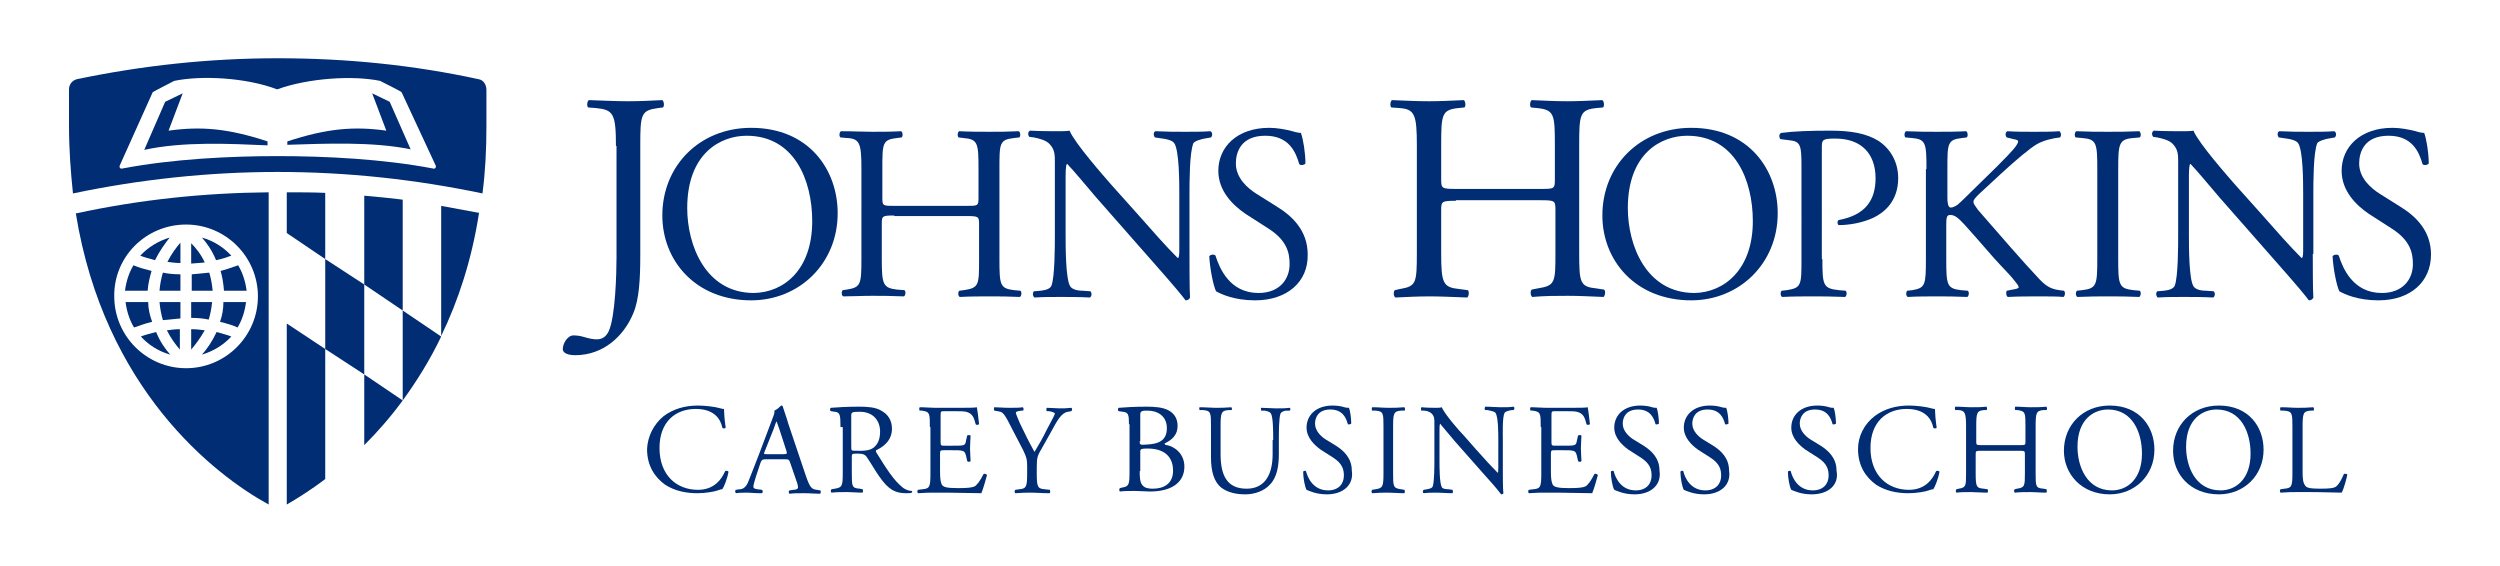 <?xml version="1.0" encoding="UTF-8"?>
<!-- Generator: Adobe Illustrator 27.7.0, SVG Export Plug-In . SVG Version: 6.00 Build 0)  -->
<svg xmlns="http://www.w3.org/2000/svg" xmlns:xlink="http://www.w3.org/1999/xlink" version="1.1" id="Layer_1" x="0px" y="0px" width="442px" height="100px" viewBox="0 0 442 100" style="enable-background:new 0 0 442 100;" xml:space="preserve">
<style type="text/css">
	.st0{fill:none;}
	.st1{fill:#FFB8F0;}
	.st2{clip-path:url(#SVGID_00000129889657249158463500000015583184154761250703_);fill:#002D74;}
	.st3{clip-path:url(#SVGID_00000126314256023511185230000001135654957780351133_);fill:#002D74;}
	.st4{fill:#002D74;}
	.st5{clip-path:url(#SVGID_00000096043513019585379440000014452398101058241158_);fill:#002D74;}
	.st6{clip-path:url(#SVGID_00000132085068310356218960000011470350336460047004_);fill:#002D74;}
	.st7{clip-path:url(#SVGID_00000107561828674437772900000010959129208193410470_);fill:#002D74;}
	.st8{clip-path:url(#SVGID_00000137091178974852036320000011396479644429764771_);fill:#002D74;}
	.st9{clip-path:url(#SVGID_00000150813162409890882650000013203793751772156302_);fill:#002D74;}
	.st10{clip-path:url(#SVGID_00000101820682323314559710000012804984601583409067_);fill:#002D74;}
	.st11{clip-path:url(#SVGID_00000028322974422814204220000001598845143027613324_);fill:#002D74;}
	.st12{clip-path:url(#SVGID_00000116914417300238547670000013994152487117777301_);fill:#002D74;}
	.st13{clip-path:url(#SVGID_00000131327725504593204510000010968358400621735329_);fill:#002D74;}
	.st14{clip-path:url(#SVGID_00000075158204305772094990000011786501819424173501_);fill:#002D74;}
	.st15{clip-path:url(#SVGID_00000114787689133399638290000002856943654295544719_);fill:#002D74;}
	.st16{clip-path:url(#SVGID_00000130606653401607783370000005706430838871504039_);fill:#002D74;}
</style>
<rect x="50" y="25" class="st0" width="342" height="50"></rect>
<g>
	<g>
		<defs>
			<rect id="SVGID_00000127040905144813322150000005875417174744713884_" x="12.2" y="10.2" width="73.9" height="79.6"></rect>
		</defs>
		<clipPath id="SVGID_00000029767462828074870130000000194306700667344306_">
			<use xlink:href="#SVGID_00000127040905144813322150000005875417174744713884_" style="overflow:visible;"></use>
		</clipPath>
		<path style="clip-path:url(#SVGID_00000029767462828074870130000000194306700667344306_);fill:#002D74;" d="M50.7,89.2    c1.9-1.1,4.3-2.6,6.8-4.5v-23l-6.8-4.5V89.2z"></path>
		<path style="clip-path:url(#SVGID_00000029767462828074870130000000194306700667344306_);fill:#002D74;" d="M50.7,41.2l6.8,4.6    V34.1C55.3,34,53,34,50.7,34V41.2z"></path>
		<path style="clip-path:url(#SVGID_00000029767462828074870130000000194306700667344306_);fill:#002D74;" d="M71.2,35.3    c-2.3-0.3-4.6-0.5-6.8-0.7v15.7l6.8,4.6V35.3z"></path>
		<path style="clip-path:url(#SVGID_00000029767462828074870130000000194306700667344306_);fill:#002D74;" d="M64.4,66.2v12.5    c2.3-2.3,4.6-4.9,6.8-7.9v0L64.4,66.2z"></path>
		<path style="clip-path:url(#SVGID_00000029767462828074870130000000194306700667344306_);fill:#002D74;" d="M71.2,70.8    C71.2,70.8,71.2,70.8,71.2,70.8L71.2,70.8L71.2,70.8z"></path>
		<path style="clip-path:url(#SVGID_00000029767462828074870130000000194306700667344306_);fill:#002D74;" d="M78,36.4v23l0,0    c3-6.2,5.4-13.4,6.7-21.8l-0.2,0C82.4,37.2,80.2,36.8,78,36.4"></path>
		<polygon style="clip-path:url(#SVGID_00000029767462828074870130000000194306700667344306_);fill:#002D74;" points="57.5,45.8     57.5,61.7 64.4,66.2 64.4,50.3   "></polygon>
		<path style="clip-path:url(#SVGID_00000029767462828074870130000000194306700667344306_);fill:#002D74;" d="M71.2,54.9v15.9l0,0    c2.4-3.3,4.8-7.1,6.8-11.3v0L71.2,54.9z"></path>
		<path style="clip-path:url(#SVGID_00000029767462828074870130000000194306700667344306_);fill:#002D74;" d="M78,59.5    C78.1,59.4,78.1,59.4,78,59.5L78,59.5L78,59.5z"></path>
		<path style="clip-path:url(#SVGID_00000029767462828074870130000000194306700667344306_);fill:#002D74;" d="M35.7,62.7    c2-0.6,3.8-1.7,5.2-3.2c-0.7-0.3-1.6-0.5-2.6-0.8C37.5,60.4,36.6,61.7,35.7,62.7"></path>
		<path style="clip-path:url(#SVGID_00000029767462828074870130000000194306700667344306_);fill:#002D74;" d="M24.9,59.5    c1.4,1.5,3.1,2.6,5.2,3.2c-0.9-1-1.8-2.3-2.5-4C26.5,59,25.6,59.2,24.9,59.5"></path>
		<path style="clip-path:url(#SVGID_00000029767462828074870130000000194306700667344306_);fill:#002D74;" d="M31.9,42.9    c-0.7,0.8-1.6,2-2.3,3.4c0.7,0.1,1.5,0.2,2.3,0.2V42.9z"></path>
		<path style="clip-path:url(#SVGID_00000029767462828074870130000000194306700667344306_);fill:#002D74;" d="M38.9,56.9    c1.2,0.3,2.3,0.6,3.1,1c0.8-1.3,1.3-2.9,1.5-4.5h-4C39.5,54.6,39.3,55.8,38.9,56.9"></path>
		<path style="clip-path:url(#SVGID_00000029767462828074870130000000194306700667344306_);fill:#002D74;" d="M30,42    c-2,0.6-3.8,1.7-5.2,3.2c0.7,0.3,1.6,0.5,2.6,0.8C28.2,44.4,29.2,43,30,42"></path>
		<path style="clip-path:url(#SVGID_00000029767462828074870130000000194306700667344306_);fill:#002D74;" d="M40.9,45.2    c-1.4-1.5-3.1-2.6-5.2-3.2c0.9,1,1.8,2.3,2.5,4C39.2,45.8,40.1,45.5,40.9,45.2"></path>
		<path style="clip-path:url(#SVGID_00000029767462828074870130000000194306700667344306_);fill:#002D74;" d="M39.6,51.4h4    c-0.2-1.6-0.7-3.2-1.5-4.5c-0.9,0.3-1.9,0.7-3.1,1C39.3,48.9,39.5,50.1,39.6,51.4"></path>
		<path style="clip-path:url(#SVGID_00000029767462828074870130000000194306700667344306_);fill:#002D74;" d="M33.8,61.8    c0.7-0.8,1.6-2,2.4-3.4c-0.7-0.1-1.5-0.2-2.4-0.2V61.8z"></path>
		<path style="clip-path:url(#SVGID_00000029767462828074870130000000194306700667344306_);fill:#002D74;" d="M31.9,53.4h-3.7    c0.1,1.1,0.3,2.2,0.6,3.2c1-0.1,2-0.2,3.1-0.3V53.4z"></path>
		<path style="clip-path:url(#SVGID_00000029767462828074870130000000194306700667344306_);fill:#002D74;" d="M33.8,56.2    c1.1,0,2.2,0.1,3.1,0.3c0.3-1,0.5-2,0.6-3.1h-3.7V56.2z"></path>
		<path style="clip-path:url(#SVGID_00000029767462828074870130000000194306700667344306_);fill:#002D74;" d="M36.2,46.4    c-0.7-1.5-1.6-2.6-2.4-3.4v3.6C34.7,46.5,35.5,46.5,36.2,46.4"></path>
		<path style="clip-path:url(#SVGID_00000029767462828074870130000000194306700667344306_);fill:#002D74;" d="M37.6,51.4    c-0.1-1.1-0.3-2.2-0.6-3.2c-1,0.1-2,0.2-3.1,0.3v2.9H37.6z"></path>
		<path style="clip-path:url(#SVGID_00000029767462828074870130000000194306700667344306_);fill:#002D74;" d="M29.5,58.4    c0.7,1.4,1.6,2.6,2.3,3.4v-3.6C31,58.2,30.3,58.3,29.5,58.4"></path>
		<path style="clip-path:url(#SVGID_00000029767462828074870130000000194306700667344306_);fill:#002D74;" d="M26.8,47.9    c-1.2-0.3-2.3-0.6-3.2-1c-0.8,1.3-1.3,2.9-1.5,4.5h4C26.2,50.1,26.5,48.9,26.8,47.9"></path>
		<path style="clip-path:url(#SVGID_00000029767462828074870130000000194306700667344306_);fill:#002D74;" d="M31.9,48.5    c-1.1,0-2.2-0.1-3.1-0.3c-0.3,1-0.5,2-0.6,3.2h3.7V48.5z"></path>
		<path style="clip-path:url(#SVGID_00000029767462828074870130000000194306700667344306_);fill:#002D74;" d="M26.2,53.4h-4    c0.2,1.6,0.7,3.2,1.5,4.5c0.9-0.3,1.9-0.7,3.2-1C26.5,55.8,26.2,54.6,26.2,53.4"></path>
		<path style="clip-path:url(#SVGID_00000029767462828074870130000000194306700667344306_);fill:#002D74;" d="M13.4,37.7    c5,31,24.4,46.2,34.1,51.5V34c-11.4,0.1-22.8,1.3-33.9,3.7L13.4,37.7z M32.9,39.7c7,0,12.7,5.7,12.7,12.7c0,7-5.7,12.7-12.7,12.7    c-7,0-12.7-5.7-12.7-12.7C20.1,45.4,25.8,39.7,32.9,39.7"></path>
		<path style="clip-path:url(#SVGID_00000029767462828074870130000000194306700667344306_);fill:#002D74;" d="M84.6,14L84.6,14    c-11.5-2.5-23.3-3.7-35.5-3.7c-12.2,0-24,1.3-35.5,3.7l0,0c-0.8,0.2-1.4,0.9-1.4,1.8l0,6.4c0,4.2,0.3,8.2,0.7,12    c11.9-2.5,24.1-3.8,36.2-3.8c12.2,0,24.3,1.3,36.2,3.8c0.5-3.8,0.7-7.7,0.7-11.9l0-6.4C86,14.9,85.4,14.1,84.6,14 M76.6,29.8    c-8.9-1.7-19.1-2.2-27.5-2.2h0c-8.4,0-18.6,0.5-27.5,2.2c-0.3,0.1-0.6-0.2-0.4-0.6L27,16.3c0.1-0.1,3.8-2,3.8-2    c4.8-1,12.7-0.6,18.2,1.5h0c5.5-2,13.4-2.5,18.2-1.5c0,0,3.8,1.9,3.8,2L77,29.2C77.2,29.6,76.9,29.9,76.6,29.8"></path>
		<path style="clip-path:url(#SVGID_00000029767462828074870130000000194306700667344306_);fill:#002D74;" d="M65.8,16.5l2.5,6.6    c-5.7-0.8-10.5-0.4-17.5,1.9v0.6c6.6-0.2,15-0.6,21.8,0.8L68.9,18L65.8,16.5z"></path>
		<path style="clip-path:url(#SVGID_00000029767462828074870130000000194306700667344306_);fill:#002D74;" d="M29.8,23.1l2.5-6.6    L29.2,18l-3.7,8.5c6.8-1.5,15.1-1.1,21.8-0.8V25C40.3,22.7,35.6,22.3,29.8,23.1"></path>
	</g>
	<g>
		<defs>
			<rect id="SVGID_00000024724674402445007200000003748433151628192425_" x="99.5" y="17.8" width="330.3" height="45.1"></rect>
		</defs>
		<clipPath id="SVGID_00000119840196666823527530000013839261029486255759_">
			<use xlink:href="#SVGID_00000024724674402445007200000003748433151628192425_" style="overflow:visible;"></use>
		</clipPath>
		<path style="clip-path:url(#SVGID_00000119840196666823527530000013839261029486255759_);fill:#002D74;" d="M108.9,25.8    c0-5.8-0.5-6.4-3.6-6.7l-1.3-0.1c-0.3-0.2-0.2-1.1,0.1-1.3c3,0.1,4.8,0.2,7,0.2c2.1,0,3.9-0.1,6-0.2c0.3,0.2,0.4,1.1,0.1,1.3    l-0.8,0.1c-3.1,0.4-3.2,1.1-3.2,6.7v19.4c0,4.1-0.2,7.7-1.2,10.1c-1.7,4.2-5.4,7.5-10.3,7.5c-0.6,0-2.2-0.1-2.2-1.1    c0-0.9,0.8-2.4,1.9-2.4c0.6,0,1.3,0.1,1.9,0.3c0.7,0.2,1.5,0.4,2.2,0.4c1.1,0,1.7-0.6,2.1-1.4c1.2-2.5,1.4-10.3,1.4-13.1V25.8z"></path>
		<path style="clip-path:url(#SVGID_00000119840196666823527530000013839261029486255759_);fill:#002D74;" d="M117.1,38.1    c0-8.8,6.6-15.5,15.7-15.5c10.2,0,15.3,7.4,15.3,15.1c0,8.9-6.8,15.4-15.3,15.4C123,53.1,117.1,46.1,117.1,38.1 M143.6,39.1    c0-7.3-3.2-15.1-11.6-15.1c-4.6,0-10.5,3.1-10.5,12.8c0,6.5,3.2,15,11.8,15C138.6,51.7,143.6,47.7,143.6,39.1"></path>
		<path style="clip-path:url(#SVGID_00000119840196666823527530000013839261029486255759_);fill:#002D74;" d="M158.1,38.1    c-2.1,0-2.2,0.1-2.2,1.4v6.2c0,4.6,0.2,5.2,2.7,5.5l1.3,0.1c0.3,0.2,0.2,1-0.1,1.1c-2.4-0.1-3.9-0.1-5.6-0.1    c-1.9,0-3.4,0.1-5.1,0.1c-0.3-0.1-0.4-0.8-0.1-1.1l0.7-0.1c2.5-0.4,2.6-0.9,2.6-5.5V29.9c0-4.6-0.3-5.4-2.6-5.5l-1.1-0.1    c-0.3-0.2-0.2-1,0.1-1.1c2.2,0,3.7,0.1,5.5,0.1c1.7,0,3.2,0,5.1-0.1c0.3,0.1,0.4,0.9,0.1,1.1l-0.8,0.1c-2.6,0.3-2.6,0.9-2.6,5.5    V35c0,1.4,0.1,1.4,2.2,1.4h12.6c2.1,0,2.2,0,2.2-1.4v-5.1c0-4.6-0.1-5.3-2.7-5.5l-0.8-0.1c-0.3-0.2-0.2-1,0.1-1.1    c2,0.1,3.5,0.1,5.3,0.1c1.7,0,3.2,0,5.2-0.1c0.3,0.1,0.4,0.9,0.1,1.1l-0.9,0.1c-2.6,0.3-2.6,0.9-2.6,5.5v15.9    c0,4.6,0.1,5.2,2.6,5.5l1.1,0.1c0.3,0.2,0.2,1-0.1,1.1c-2.1-0.1-3.6-0.1-5.3-0.1c-1.8,0-3.4,0-5.3,0.1c-0.3-0.1-0.4-0.8-0.1-1.1    l0.8-0.1c2.7-0.4,2.7-0.9,2.7-5.5v-6.2c0-1.3-0.1-1.4-2.2-1.4H158.1z"></path>
		<path style="clip-path:url(#SVGID_00000119840196666823527530000013839261029486255759_);fill:#002D74;" d="M210.3,44.9    c0,1.3,0,6.6,0.1,7.7c-0.1,0.3-0.4,0.5-0.8,0.5c-0.5-0.7-1.8-2.3-5.6-6.6l-10.2-11.6c-1.2-1.4-4.2-5-5.1-5.9h-0.1    c-0.2,0.5-0.2,1.5-0.2,2.9v9.6c0,2.1,0,7.8,0.8,9.1c0.3,0.5,1.1,0.8,2.2,0.8l1.4,0.1c0.3,0.4,0.2,0.9-0.1,1.1    c-2-0.1-3.5-0.1-5.2-0.1c-1.8,0-3,0-4.6,0.1c-0.3-0.2-0.4-0.8-0.1-1.1l1.2-0.1c1-0.1,1.7-0.4,1.9-0.9c0.6-1.6,0.6-7,0.6-9.1V28.6    c0-1.2,0-2.2-1-3.2c-0.6-0.6-1.7-0.9-2.7-1.1l-0.8-0.1c-0.3-0.3-0.3-0.9,0.1-1.1c1.8,0.1,4.2,0.1,5,0.1c0.7,0,1.5,0,2-0.1    c0.9,2.2,6.1,8.1,7.5,9.7l4.3,4.8c3,3.4,5.2,5.9,7.3,8h0.1c0.2-0.2,0.2-0.9,0.2-1.8v-9.4c0-2.1,0-7.8-0.9-9.1    c-0.3-0.4-1-0.7-2.7-0.9l-0.7-0.1c-0.3-0.3-0.3-1,0.1-1.1c2,0.1,3.5,0.1,5.2,0.1c1.9,0,3,0,4.5-0.1c0.4,0.2,0.4,0.8,0.1,1.1    l-0.6,0.1c-1.4,0.2-2.3,0.6-2.5,0.9c-0.7,1.6-0.7,7-0.7,9.1V44.9z"></path>
		<path style="clip-path:url(#SVGID_00000119840196666823527530000013839261029486255759_);fill:#002D74;" d="M221.9,53.1    c-3.7,0-6-1.1-6.9-1.6c-0.5-1-1.1-4.1-1.2-6.2c0.2-0.3,0.9-0.4,1.1-0.1c0.7,2.2,2.5,6.6,7.6,6.6c3.7,0,5.5-2.4,5.5-5.1    c0-1.9-0.4-4.1-3.6-6.2l-4.2-2.7c-2.2-1.5-4.8-4-4.8-7.6c0-4.2,3.3-7.6,9-7.6c1.4,0,3,0.3,4.1,0.6c0.6,0.2,1.2,0.3,1.5,0.3    c0.4,1.1,0.8,3.5,0.8,5.4c-0.2,0.3-0.9,0.4-1.1,0.1c-0.6-2.1-1.8-5-6-5c-4.3,0-5.2,2.9-5.2,4.9c0,2.6,2.1,4.4,3.7,5.4l3.5,2.2    c2.8,1.7,5.5,4.3,5.5,8.5C231.3,49.8,227.6,53.1,221.9,53.1"></path>
		<path style="clip-path:url(#SVGID_00000119840196666823527530000013839261029486255759_);fill:#002D74;" d="M257.4,35.5    c-2.5,0-2.6,0.1-2.6,1.7v7.4c0,5.5,0.3,6.2,3.2,6.5l1.5,0.2c0.3,0.2,0.2,1.1-0.1,1.3c-2.8-0.1-4.6-0.2-6.6-0.2    c-2.2,0-4,0.1-6.1,0.2c-0.3-0.2-0.4-1-0.1-1.3l0.9-0.2c2.9-0.5,3-1,3-6.5V25.7c0-5.5-0.4-6.4-3.1-6.6l-1.4-0.1    c-0.3-0.2-0.2-1.1,0.1-1.3c2.6,0.1,4.3,0.2,6.6,0.2c2,0,3.8-0.1,6.1-0.2c0.3,0.2,0.4,1.1,0.1,1.3l-1,0.1c-3,0.3-3.1,1.1-3.1,6.6v6    c0,1.6,0.1,1.7,2.6,1.7h14.9c2.5,0,2.6,0,2.6-1.7v-6c0-5.5-0.1-6.3-3.2-6.6l-1-0.1c-0.3-0.2-0.2-1.1,0.1-1.3    c2.4,0.1,4.2,0.2,6.3,0.2c2,0,3.8-0.1,6.2-0.2c0.3,0.2,0.4,1.1,0.1,1.3l-1.1,0.1c-3,0.3-3.1,1.1-3.1,6.6v18.8    c0,5.5,0.1,6.2,3.1,6.5l1.3,0.2c0.3,0.2,0.2,1.1-0.1,1.3c-2.5-0.1-4.3-0.2-6.3-0.2c-2.1,0-4,0-6.3,0.2c-0.3-0.2-0.4-1-0.1-1.3    l1-0.2c3.2-0.5,3.2-1,3.2-6.5v-7.4c0-1.6-0.1-1.7-2.6-1.7H257.4z"></path>
		<path style="clip-path:url(#SVGID_00000119840196666823527530000013839261029486255759_);fill:#002D74;" d="M283.3,38.1    c0-8.8,6.6-15.5,15.7-15.5c10.2,0,15.3,7.4,15.3,15.1c0,8.9-6.8,15.4-15.3,15.4C289.2,53.1,283.3,46.1,283.3,38.1 M309.9,39.1    c0-7.3-3.2-15.1-11.6-15.1c-4.6,0-10.5,3.1-10.5,12.8c0,6.5,3.2,15,11.8,15C304.8,51.7,309.9,47.7,309.9,39.1"></path>
		<path style="clip-path:url(#SVGID_00000119840196666823527530000013839261029486255759_);fill:#002D74;" d="M322.2,45.8    c0,4.6,0.1,5.2,2.9,5.5l1.2,0.1c0.3,0.2,0.2,1-0.1,1.1c-2.5-0.1-4-0.1-5.7-0.1c-1.8,0-3.4,0-5.4,0.1c-0.3-0.1-0.4-0.8-0.1-1.1    l0.9-0.1c2.6-0.4,2.6-0.9,2.6-5.5V29.5c0-3.7-0.1-4.5-2.1-4.7l-1.6-0.2c-0.3-0.3-0.3-0.9,0.1-1.1c2.3-0.3,5.1-0.4,8.7-0.4    c3.7,0,6.4,0.5,8.5,1.8c2,1.3,3.5,3.6,3.5,6.6c0,4.1-2.5,6.1-4.4,7c-1.9,0.9-4.3,1.3-6.1,1.3c-0.3-0.1-0.3-0.8,0-0.9    c4.8-0.9,6.5-3.6,6.5-7.4c0-4.3-2.5-7-7.1-7c-2.3,0-2.4,0.2-2.4,1.6V45.8z"></path>
		<path style="clip-path:url(#SVGID_00000119840196666823527530000013839261029486255759_);fill:#002D74;" d="M340.6,29.9    c0-4.6-0.1-5.3-2.6-5.5l-1.1-0.1c-0.3-0.2-0.2-1,0.1-1.1c2.2,0.1,3.6,0.1,5.5,0.1c1.7,0,3.2,0,5.1-0.1c0.3,0.1,0.4,0.9,0.1,1.1    l-0.8,0.1c-2.6,0.3-2.6,0.9-2.6,5.5V35c0,0.8,0.1,1.7,0.6,1.7c0.4,0,0.9-0.3,1.2-0.5c0.6-0.5,1.8-1.7,2.2-2.1l4.8-4.7    c0.8-0.8,3-3,3.4-3.7c0.2-0.3,0.3-0.5,0.3-0.7c0-0.2-0.2-0.3-0.8-0.4l-1.2-0.3c-0.3-0.3-0.3-0.9,0.1-1.1c1.5,0.1,3.3,0.1,4.8,0.1    c1.5,0,3,0,4.4-0.1c0.3,0.2,0.4,0.8,0.1,1.1c-1.1,0.1-2.9,0.5-4.1,1.2c-1.2,0.7-3.7,2.8-6.2,5.1l-4,3.7c-0.6,0.6-1,1-1,1.4    c0,0.3,0.3,0.7,0.8,1.4c4.2,4.8,7.6,8.8,11,12.4c1.1,1.1,1.9,1.6,3.4,1.8l0.8,0.1c0.3,0.2,0.2,1-0.1,1.1c-1.1-0.1-2.4-0.1-4.4-0.1    c-1.8,0-3.4,0-5.4,0.1c-0.3-0.1-0.4-0.8-0.2-1.1l1-0.2c0.6-0.1,1.1-0.2,1.1-0.4c0-0.3-0.3-0.6-0.6-1c-0.8-1.1-2-2.2-3.7-4.1    l-3.5-4c-2.5-2.8-3.2-3.7-4.3-3.7c-0.7,0-0.7,0.6-0.7,2.1v5.7c0,4.6,0.1,5.2,2.6,5.5l1.2,0.1c0.3,0.2,0.2,1-0.1,1.1    c-2.2-0.1-3.7-0.1-5.4-0.1c-1.8,0-3.3,0-5.1,0.1c-0.3-0.1-0.4-0.8-0.1-1.1l0.9-0.1c2.3-0.4,2.4-0.9,2.4-5.5V29.9z"></path>
		<path style="clip-path:url(#SVGID_00000119840196666823527530000013839261029486255759_);fill:#002D74;" d="M370.8,30    c0-4.7-0.1-5.4-2.7-5.6l-1.1-0.1c-0.3-0.2-0.2-1,0.1-1.1c2.2,0.1,3.7,0.1,5.6,0.1c1.8,0,3.3,0,5.5-0.1c0.3,0.1,0.4,0.9,0.1,1.1    l-1.1,0.1c-2.6,0.2-2.7,1-2.7,5.6v15.7c0,4.7,0.1,5.3,2.7,5.6l1.1,0.1c0.3,0.2,0.2,1-0.1,1.1c-2.2-0.1-3.7-0.1-5.5-0.1    c-1.8,0-3.2,0-5.4,0.1c-0.3-0.1-0.4-0.8-0.1-1.1l0.9-0.1c2.6-0.3,2.7-0.9,2.7-5.6V30z"></path>
		<path style="clip-path:url(#SVGID_00000119840196666823527530000013839261029486255759_);fill:#002D74;" d="M408.9,44.9    c0,1.3,0,6.6,0.1,7.7c-0.1,0.3-0.4,0.5-0.8,0.5c-0.5-0.7-1.8-2.3-5.6-6.6l-10.2-11.6c-1.2-1.4-4.2-5-5.1-5.9h-0.1    c-0.2,0.5-0.2,1.5-0.2,2.9v9.6c0,2.1,0,7.8,0.8,9.1c0.3,0.5,1.1,0.8,2.2,0.8l1.4,0.1c0.3,0.4,0.2,0.9-0.1,1.1    c-2-0.1-3.5-0.1-5.2-0.1c-1.8,0-3,0-4.6,0.1c-0.3-0.2-0.4-0.8-0.1-1.1l1.2-0.1c1-0.1,1.7-0.4,1.9-0.9c0.6-1.6,0.6-7,0.6-9.1V28.6    c0-1.2,0-2.2-1-3.2c-0.6-0.6-1.7-0.9-2.7-1.1l-0.7-0.1c-0.3-0.3-0.3-0.9,0.1-1.1c1.8,0.1,4.2,0.1,5,0.1c0.7,0,1.5,0,2-0.1    c0.9,2.2,6.1,8.1,7.5,9.7l4.3,4.8c3,3.4,5.2,5.9,7.3,8h0.1c0.2-0.2,0.2-0.9,0.2-1.8v-9.4c0-2.1,0-7.8-0.9-9.1    c-0.3-0.4-1-0.7-2.7-0.9l-0.7-0.1c-0.3-0.3-0.3-1,0.1-1.1c2,0.1,3.5,0.1,5.2,0.1c1.9,0,3,0,4.5-0.1c0.4,0.2,0.4,0.8,0.1,1.1    l-0.6,0.1c-1.4,0.2-2.3,0.6-2.5,0.9c-0.7,1.6-0.7,7-0.7,9.1V44.9z"></path>
		<path style="clip-path:url(#SVGID_00000119840196666823527530000013839261029486255759_);fill:#002D74;" d="M420.5,53.1    c-3.7,0-6-1.1-6.9-1.6c-0.5-1-1.1-4.1-1.2-6.2c0.2-0.3,0.9-0.4,1.1-0.1c0.7,2.2,2.5,6.6,7.6,6.6c3.7,0,5.5-2.4,5.5-5.1    c0-1.9-0.4-4.1-3.6-6.2l-4.2-2.7c-2.2-1.5-4.8-4-4.8-7.6c0-4.2,3.3-7.6,9-7.6c1.4,0,2.9,0.3,4.1,0.6c0.6,0.2,1.2,0.3,1.5,0.3    c0.4,1.1,0.8,3.5,0.8,5.4c-0.2,0.3-0.9,0.4-1.1,0.1c-0.6-2.1-1.8-5-6-5c-4.3,0-5.2,2.9-5.2,4.9c0,2.6,2.1,4.4,3.7,5.4l3.5,2.2    c2.8,1.7,5.5,4.3,5.5,8.5C429.8,49.8,426.2,53.1,420.5,53.1"></path>
	</g>
	<path class="st4" d="M117.3,73.6c1.7-1.3,3.8-1.9,6.1-1.9c1.2,0,3,0.2,4,0.5c0.3,0.1,0.4,0.1,0.6,0.1c0,0.5,0.1,2,0.3,3.3   c-0.1,0.2-0.5,0.2-0.6,0c-0.3-1.5-1.4-3.3-4.7-3.3c-3.5,0-6.4,2.2-6.4,6.9c0,4.8,3,7.4,6.8,7.4c2.9,0,4.2-1.9,4.8-3.3   c0.2-0.1,0.5-0.1,0.6,0.1c-0.2,1.2-0.8,2.7-1.1,3.1c-0.3,0-0.5,0.1-0.8,0.2c-0.5,0.2-2.1,0.5-3.6,0.5c-2,0-4-0.4-5.7-1.5   c-1.8-1.3-3.2-3.3-3.2-6.3C114.5,77.1,115.6,75,117.3,73.6"></path>
	<path class="st4" d="M139.7,81.8c-0.2-0.5-0.2-0.6-0.9-0.6h-3.4c-0.6,0-0.7,0.1-0.9,0.5l-0.8,2.4c-0.3,1-0.5,1.6-0.5,1.9   c0,0.3,0.1,0.4,0.7,0.5l0.8,0.1c0.2,0.1,0.2,0.5,0,0.6c-0.6,0-1.3,0-2.4-0.1c-0.8,0-1.6,0-2.2,0.1c-0.1-0.1-0.2-0.5,0-0.6l0.7-0.1   c0.5,0,1-0.3,1.4-1.1c0.4-1,1-2.5,2-5.1l2.3-6.1c0.3-0.8,0.5-1.2,0.4-1.6c0.5-0.2,0.9-0.6,1.2-0.9c0.1,0,0.3,0,0.3,0.2   c0.3,1,0.7,2,1,3.1l3.1,9.2c0.7,2,1,2.3,1.9,2.4l0.6,0.1c0.2,0.1,0.1,0.5,0,0.6c-0.9,0-1.7-0.1-2.8-0.1c-1.1,0-2,0-2.6,0.1   c-0.2-0.1-0.2-0.5,0-0.6l0.7-0.1c0.5,0,0.8-0.2,0.8-0.4c0-0.2-0.1-0.7-0.3-1.2L139.7,81.8z M135.2,79.8c-0.2,0.5-0.2,0.5,0.5,0.5   h2.8c0.7,0,0.7-0.1,0.5-0.7l-1.2-3.7c-0.2-0.5-0.4-1.2-0.5-1.4h0c-0.1,0.1-0.3,0.7-0.5,1.3L135.2,79.8z"></path>
	<path class="st4" d="M148.6,75.5c0-2.2-0.1-2.6-1-2.7l-0.7-0.1c-0.2-0.1-0.2-0.5,0-0.6c1.3-0.1,2.8-0.2,5.1-0.2   c1.4,0,2.8,0.1,3.8,0.7c1.1,0.6,1.9,1.6,1.9,3.2c0,2.2-1.7,3.3-2.8,3.8c-0.1,0.1,0,0.4,0.1,0.5c1.8,2.9,3,4.8,4.6,6.1   c0.4,0.3,1,0.6,1.6,0.6c0.1,0,0.1,0.2,0,0.3c-0.2,0.1-0.6,0.1-1,0.1c-1.9,0-3.1-0.6-4.7-2.9c-0.6-0.8-1.5-2.4-2.2-3.4   c-0.3-0.5-0.7-0.7-1.6-0.7c-1,0-1.1,0-1.1,0.5v2.9c0,2.4,0,2.7,1.4,2.8l0.5,0.1c0.1,0.1,0.1,0.5,0,0.6c-1,0-1.8-0.1-2.7-0.1   c-1,0-1.8,0-2.8,0.1c-0.1-0.1-0.2-0.4,0-0.6l0.6-0.1c1.3-0.2,1.4-0.5,1.4-2.8V75.5z M150.5,78.8c0,0.4,0,0.7,0.1,0.8   c0.1,0.1,0.4,0.1,1.6,0.1c0.8,0,1.7-0.1,2.3-0.6c0.6-0.5,1.1-1.3,1.1-2.8c0-1.8-1.1-3.5-3.6-3.5c-1.4,0-1.5,0.1-1.5,0.7V78.8z"></path>
	<path class="st4" d="M164.4,75.5c0-2.4,0-2.7-1.4-2.9l-0.4,0c-0.1-0.1-0.1-0.5,0-0.6c1,0,1.8,0.1,2.7,0.1h4.3c1.5,0,2.8,0,3.1-0.1   c0.1,0.4,0.3,2,0.4,3c-0.1,0.1-0.5,0.2-0.6,0c-0.3-1.1-0.5-1.9-1.7-2.2c-0.5-0.1-1.2-0.1-2.2-0.1H167c-0.7,0-0.7,0-0.7,0.9v4.6   c0,0.6,0.1,0.6,0.8,0.6h1.3c1,0,1.7,0,1.9-0.1c0.3-0.1,0.4-0.2,0.5-0.8L171,77c0.1-0.1,0.5-0.1,0.6,0c0,0.5-0.1,1.4-0.1,2.3   c0,0.8,0.1,1.7,0.1,2.2c-0.1,0.2-0.5,0.2-0.6,0l-0.2-0.9c-0.1-0.4-0.2-0.8-0.7-0.9c-0.3-0.1-0.9-0.1-1.8-0.1h-1.3   c-0.7,0-0.8,0-0.8,0.6v3.2c0,1.2,0.1,2,0.4,2.4c0.3,0.3,0.7,0.5,2.8,0.5c1.8,0,2.4-0.1,2.9-0.3c0.4-0.2,1-1,1.6-2.2   c0.2-0.1,0.5,0,0.6,0.2c-0.2,0.8-0.7,2.5-1,3.2c-2,0-4.1-0.1-6.1-0.1h-2c-1,0-1.8,0-3.1,0.1c-0.1-0.1-0.2-0.4,0-0.6l0.8-0.1   c1.3-0.1,1.4-0.5,1.4-2.8V75.5z"></path>
	<path class="st4" d="M183.3,83.6c0,2.4,0.1,2.8,1.4,2.9l0.9,0.1c0.1,0.1,0.1,0.5,0,0.6c-1.4,0-2.2-0.1-3.1-0.1c-1,0-1.8,0-3,0.1   c-0.1-0.1-0.2-0.4,0-0.6l0.7-0.1c1.3-0.1,1.4-0.5,1.4-2.9v-1.2c0-1.2-0.1-1.5-0.7-2.8l-2.7-5.2c-0.8-1.5-1.1-1.6-1.8-1.7l-0.6-0.1   c-0.1-0.2-0.1-0.5,0-0.6c0.7,0,1.5,0.1,2.6,0.1c1,0,1.9,0,2.4-0.1c0.2,0.1,0.2,0.4,0.1,0.6l-0.3,0c-0.8,0.1-1,0.2-1,0.4   c0,0.2,0.6,1.5,0.7,1.8c0.8,1.7,1.7,3.5,2.6,5.1c0.7-1.2,1.5-2.5,2.1-3.8c0.6-1.2,1.5-2.7,1.5-3c0-0.1-0.4-0.3-1-0.4l-0.4,0   c-0.2-0.2-0.1-0.5,0-0.6c0.8,0,1.5,0.1,2.2,0.1c0.7,0,1.3,0,2.1-0.1c0.2,0.1,0.2,0.4,0,0.6l-0.6,0.1c-1.2,0.2-1.9,1.6-3,3.6   l-1.4,2.5c-1,1.7-1.1,1.9-1.1,3.7V83.6z"></path>
	<path class="st4" d="M199.6,75c0-1.7-0.1-2.1-1.1-2.2l-0.7-0.1c-0.2-0.1-0.2-0.5,0-0.6c1.2-0.1,2.8-0.2,4.9-0.2   c1.4,0,2.8,0.1,3.8,0.6c1,0.5,1.7,1.4,1.7,2.8c0,1.6-1,2.5-2.3,3.1c0,0.2,0.2,0.3,0.4,0.3c1.2,0.2,3.1,1.4,3.1,3.8   c0,2.6-2,4.4-6.1,4.4c-0.7,0-1.8-0.1-2.7-0.1c-1,0-1.8,0-2.6,0.1c-0.1-0.1-0.2-0.4,0-0.6l0.4-0.1c1.2-0.2,1.3-0.5,1.3-2.8V75z    M201.5,78c0,0.6,0,0.7,1.2,0.6c2.3-0.1,3.6-0.8,3.6-2.9c0-2.2-1.7-3.1-3.4-3.1c-0.5,0-0.8,0-1,0.1c-0.2,0.1-0.3,0.2-0.3,0.6V78z    M201.5,83.3c0,0.8,0,2,0.5,2.5c0.4,0.5,1.1,0.6,1.8,0.6c2,0,3.6-0.9,3.6-3.2c0-1.8-0.9-3.9-4.5-3.9c-1.2,0-1.3,0.1-1.3,0.6V83.3z"></path>
	<path class="st4" d="M225.1,77.8c0-1.4,0-4-0.4-4.7c-0.2-0.3-0.6-0.4-1.1-0.5l-0.6,0c-0.1-0.2-0.1-0.5,0-0.5c0.9,0,1.7,0.1,2.6,0.1   c1,0,1.6,0,2.4-0.1c0.2,0.1,0.2,0.4,0,0.5l-0.5,0c-0.6,0-1,0.3-1.1,0.5c-0.3,0.8-0.3,3.4-0.3,4.6v2.6c0,2-0.3,4.1-1.6,5.4   c-1,1.1-2.7,1.7-4.3,1.7c-1.6,0-3.1-0.3-4.3-1.2c-1.2-1-1.8-2.7-1.8-5.4v-5.4c0-2.4,0-2.8-1.4-2.9l-0.6,0c-0.1-0.1-0.1-0.5,0-0.5   c1.1,0,1.9,0.1,2.8,0.1c0.9,0,1.7,0,2.8-0.1c0.1,0.1,0.2,0.5,0,0.5l-0.5,0c-1.3,0.1-1.4,0.5-1.4,2.9v4.9c0,3.7,1.1,6.1,4.6,6.1   c3.3,0,4.6-2.6,4.6-6.1V77.8z"></path>
	<path class="st4" d="M234.6,87.4c-1.9,0-3.1-0.6-3.6-0.8c-0.3-0.5-0.6-2.1-0.6-3.2c0.1-0.2,0.5-0.2,0.5-0.1   c0.3,1.2,1.3,3.4,3.9,3.4c1.9,0,2.8-1.2,2.8-2.6c0-1-0.2-2.1-1.9-3.2l-2.2-1.4c-1.1-0.8-2.5-2.1-2.5-3.9c0-2.2,1.7-3.9,4.6-3.9   c0.7,0,1.5,0.1,2.1,0.3c0.3,0.1,0.6,0.1,0.8,0.1c0.2,0.5,0.4,1.8,0.4,2.8c-0.1,0.1-0.5,0.2-0.6,0.1c-0.3-1.1-0.9-2.6-3.1-2.6   c-2.2,0-2.7,1.5-2.7,2.5c0,1.3,1.1,2.3,1.9,2.8l1.8,1.1c1.4,0.9,2.8,2.2,2.8,4.4C239.4,85.7,237.5,87.4,234.6,87.4"></path>
	<path class="st4" d="M244.6,75.5c0-2.4,0-2.8-1.4-2.9l-0.6,0c-0.1-0.1-0.1-0.5,0-0.6c1.1,0,1.9,0.1,2.9,0.1c0.9,0,1.7,0,2.8-0.1   c0.1,0.1,0.2,0.5,0,0.6l-0.6,0c-1.3,0.1-1.4,0.5-1.4,2.9v8.1c0,2.4,0,2.7,1.4,2.9l0.6,0.1c0.1,0.1,0.1,0.5,0,0.6   c-1.1,0-1.9-0.1-2.8-0.1c-1,0-1.7,0-2.9,0.1c-0.1-0.1-0.2-0.4,0-0.6l0.6-0.1c1.3-0.2,1.4-0.5,1.4-2.9V75.5z"></path>
	<path class="st4" d="M265.7,83.2c0,0.7,0,3.4,0.1,4c0,0.1-0.2,0.2-0.4,0.2c-0.3-0.4-0.9-1.2-2.9-3.4l-5.3-6   c-0.6-0.7-2.2-2.6-2.6-3.1h0c-0.1,0.3-0.1,0.8-0.1,1.5v5c0,1.1,0,4,0.4,4.7c0.1,0.3,0.6,0.4,1.2,0.4l0.7,0.1c0.1,0.2,0.1,0.5,0,0.6   c-1,0-1.8-0.1-2.7-0.1c-1,0-1.6,0-2.4,0.1c-0.2-0.1-0.2-0.4,0-0.6l0.6-0.1c0.5-0.1,0.9-0.2,1-0.5c0.3-0.8,0.3-3.6,0.3-4.7v-6.6   c0-0.6,0-1.1-0.5-1.6c-0.3-0.3-0.9-0.5-1.4-0.5l-0.4,0c-0.1-0.1-0.1-0.5,0-0.6c1,0.1,2.2,0.1,2.6,0.1c0.4,0,0.7,0,1-0.1   c0.5,1.2,3.1,4.2,3.9,5l2.2,2.5c1.6,1.8,2.7,3,3.8,4.1h0c0.1-0.1,0.1-0.5,0.1-1v-4.9c0-1.1,0-4-0.5-4.7c-0.1-0.2-0.5-0.3-1.4-0.5   l-0.4,0c-0.2-0.1-0.1-0.5,0-0.6c1,0,1.8,0.1,2.7,0.1c1,0,1.6,0,2.3-0.1c0.2,0.1,0.2,0.4,0,0.6l-0.3,0c-0.7,0.1-1.2,0.3-1.3,0.5   c-0.4,0.8-0.3,3.6-0.3,4.7V83.2z"></path>
	<path class="st4" d="M272.4,75.5c0-2.4,0-2.7-1.4-2.9l-0.4,0c-0.1-0.1-0.1-0.5,0-0.6c1,0,1.8,0.1,2.7,0.1h4.3c1.5,0,2.8,0,3.1-0.1   c0.1,0.4,0.3,2,0.4,3c-0.1,0.1-0.5,0.2-0.6,0c-0.3-1.1-0.5-1.9-1.7-2.2c-0.5-0.1-1.2-0.1-2.2-0.1h-1.6c-0.7,0-0.7,0-0.7,0.9v4.6   c0,0.6,0.1,0.6,0.8,0.6h1.3c1,0,1.7,0,1.9-0.1c0.3-0.1,0.4-0.2,0.5-0.8L279,77c0.1-0.1,0.5-0.1,0.6,0c0,0.5-0.1,1.4-0.1,2.3   c0,0.8,0.1,1.7,0.1,2.2c-0.1,0.2-0.5,0.2-0.6,0l-0.2-0.9c-0.1-0.4-0.2-0.8-0.7-0.9c-0.3-0.1-0.9-0.1-1.8-0.1H275   c-0.7,0-0.8,0-0.8,0.6v3.2c0,1.2,0.1,2,0.4,2.4c0.3,0.3,0.8,0.5,2.8,0.5c1.8,0,2.4-0.1,2.9-0.3c0.4-0.2,1-1,1.6-2.2   c0.2-0.1,0.5,0,0.6,0.2c-0.2,0.8-0.7,2.5-1,3.2c-2.1,0-4.1-0.1-6.1-0.1h-2c-1,0-1.8,0-3.1,0.1c-0.1-0.1-0.2-0.4,0-0.6l0.8-0.1   c1.3-0.1,1.4-0.5,1.4-2.8V75.5z"></path>
	<path class="st4" d="M289,87.4c-1.9,0-3.1-0.6-3.6-0.8c-0.3-0.5-0.6-2.1-0.6-3.2c0.1-0.2,0.5-0.2,0.5-0.1c0.3,1.2,1.3,3.4,3.9,3.4   c1.9,0,2.8-1.2,2.8-2.6c0-1-0.2-2.1-1.9-3.2l-2.2-1.4c-1.1-0.8-2.5-2.1-2.5-3.9c0-2.2,1.7-3.9,4.6-3.9c0.7,0,1.5,0.1,2.1,0.3   c0.3,0.1,0.6,0.1,0.8,0.1c0.2,0.5,0.4,1.8,0.4,2.8c-0.1,0.1-0.5,0.2-0.6,0.1c-0.3-1.1-0.9-2.6-3.1-2.6c-2.2,0-2.7,1.5-2.7,2.5   c0,1.3,1.1,2.3,1.9,2.8l1.8,1.1c1.4,0.9,2.8,2.2,2.8,4.4C293.8,85.7,291.9,87.4,289,87.4"></path>
	<path class="st4" d="M301.3,87.4c-1.9,0-3.1-0.6-3.6-0.8c-0.3-0.5-0.6-2.1-0.6-3.2c0.1-0.2,0.5-0.2,0.5-0.1   c0.3,1.2,1.3,3.4,3.9,3.4c1.9,0,2.8-1.2,2.8-2.6c0-1-0.2-2.1-1.9-3.2l-2.2-1.4c-1.1-0.8-2.5-2.1-2.5-3.9c0-2.2,1.7-3.9,4.6-3.9   c0.7,0,1.5,0.1,2.1,0.3c0.3,0.1,0.6,0.1,0.8,0.1c0.2,0.5,0.4,1.8,0.4,2.8c-0.1,0.1-0.5,0.2-0.6,0.1c-0.3-1.1-0.9-2.6-3.1-2.6   c-2.2,0-2.7,1.5-2.7,2.5c0,1.3,1.1,2.3,1.9,2.8l1.8,1.1c1.4,0.9,2.8,2.2,2.8,4.4C306.1,85.7,304.2,87.4,301.3,87.4"></path>
	<path class="st4" d="M320.3,87.4c-1.9,0-3.1-0.6-3.6-0.8c-0.3-0.5-0.6-2.1-0.6-3.2c0.1-0.2,0.5-0.2,0.5-0.1   c0.3,1.2,1.3,3.4,3.9,3.4c1.9,0,2.8-1.2,2.8-2.6c0-1-0.2-2.1-1.9-3.2l-2.2-1.4c-1.1-0.8-2.5-2.1-2.5-3.9c0-2.2,1.7-3.9,4.6-3.9   c0.7,0,1.5,0.1,2.1,0.3c0.3,0.1,0.6,0.1,0.8,0.1c0.2,0.5,0.4,1.8,0.4,2.8c-0.1,0.1-0.5,0.2-0.6,0.1c-0.3-1.1-0.9-2.6-3.1-2.6   c-2.2,0-2.7,1.5-2.7,2.5c0,1.3,1.1,2.3,1.9,2.8l1.8,1.1c1.4,0.9,2.8,2.2,2.8,4.4C325.2,85.7,323.3,87.4,320.3,87.4"></path>
	<path class="st4" d="M331.4,73.6c1.7-1.3,3.8-1.9,6.1-1.9c1.2,0,3,0.2,4,0.5c0.3,0.1,0.4,0.1,0.6,0.1c0,0.5,0.1,2,0.3,3.3   c-0.1,0.2-0.5,0.2-0.6,0c-0.3-1.5-1.4-3.3-4.7-3.3c-3.5,0-6.4,2.2-6.4,6.9c0,4.8,3,7.4,6.8,7.4c2.9,0,4.2-1.9,4.8-3.3   c0.2-0.1,0.5-0.1,0.6,0.1c-0.2,1.2-0.8,2.7-1.1,3.1c-0.3,0-0.5,0.1-0.8,0.2c-0.5,0.2-2.1,0.5-3.6,0.5c-2,0-4-0.4-5.7-1.5   c-1.8-1.3-3.2-3.3-3.2-6.3C328.5,77.1,329.6,75,331.4,73.6"></path>
	<path class="st4" d="M350.4,79.7c-1.1,0-1.1,0-1.1,0.7v3.2c0,2.4,0.1,2.7,1.4,2.8l0.7,0.1c0.1,0.1,0.1,0.5,0,0.6   c-1.2,0-2-0.1-2.9-0.1c-1,0-1.8,0-2.6,0.1c-0.1-0.1-0.2-0.4,0-0.6l0.4-0.1c1.3-0.2,1.3-0.5,1.3-2.8v-8.2c0-2.4-0.2-2.8-1.3-2.9   l-0.6,0c-0.1-0.1-0.1-0.5,0-0.6c1.1,0,1.9,0.1,2.9,0.1c0.9,0,1.7,0,2.6-0.1c0.1,0.1,0.2,0.5,0,0.6l-0.4,0c-1.3,0.1-1.4,0.5-1.4,2.9   v2.6c0,0.7,0,0.7,1.1,0.7h6.5c1.1,0,1.1,0,1.1-0.7v-2.6c0-2.4,0-2.7-1.4-2.9l-0.4,0c-0.1-0.1-0.1-0.5,0-0.6c1,0,1.8,0.1,2.8,0.1   c0.9,0,1.7,0,2.7-0.1c0.1,0.1,0.2,0.5,0,0.6l-0.5,0c-1.3,0.1-1.4,0.5-1.4,2.9v8.2c0,2.4,0,2.7,1.4,2.8l0.5,0.1   c0.1,0.1,0.1,0.5,0,0.6c-1.1,0-1.9-0.1-2.8-0.1c-0.9,0-1.8,0-2.8,0.1c-0.1-0.1-0.2-0.4,0-0.6l0.4-0.1c1.4-0.2,1.4-0.5,1.4-2.8v-3.2   c0-0.7,0-0.7-1.1-0.7H350.4z"></path>
	<path class="st4" d="M364.9,79.7c0-4.6,3.4-8,8.1-8c5.3,0,7.9,3.8,7.9,7.8c0,4.6-3.5,7.9-7.9,7.9C368,87.4,364.9,83.8,364.9,79.7    M378.7,80.2c0-3.8-1.7-7.8-6-7.8c-2.4,0-5.4,1.6-5.4,6.6c0,3.4,1.6,7.7,6.1,7.7C376.1,86.7,378.7,84.7,378.7,80.2"></path>
	<path class="st4" d="M384.2,79.7c0-4.6,3.4-8,8.1-8c5.3,0,7.9,3.8,7.9,7.8c0,4.6-3.5,7.9-7.9,7.9C387.2,87.4,384.2,83.8,384.2,79.7    M397.9,80.2c0-3.8-1.7-7.8-6-7.8c-2.4,0-5.4,1.6-5.4,6.6c0,3.4,1.6,7.7,6.1,7.7C395.3,86.7,397.9,84.7,397.9,80.2"></path>
	<path class="st4" d="M405.3,75.5c0-2.4,0-2.8-1.5-2.9l-0.6,0c-0.1-0.1-0.1-0.5,0-0.6c1.3,0,2,0.1,3,0.1c0.9,0,1.7,0,2.8-0.1   c0.1,0.1,0.2,0.5,0,0.6l-0.5,0c-1.3,0.1-1.4,0.5-1.4,2.9v7.9c0,1.4,0.1,2,0.5,2.5c0.2,0.3,0.7,0.5,2.5,0.5c1.9,0,2.4-0.1,2.8-0.3   c0.5-0.3,1-1.1,1.5-2.3c0.1-0.1,0.6,0,0.6,0.1c0,0.2-0.6,2.6-1,3.2c-1.2,0-3.3-0.1-5.7-0.1h-2.1c-1,0-1.7,0-3,0.1   c-0.1-0.1-0.2-0.4,0-0.6l0.7-0.1c1.3-0.1,1.4-0.5,1.4-2.8V75.5z"></path>
</g>
</svg>
